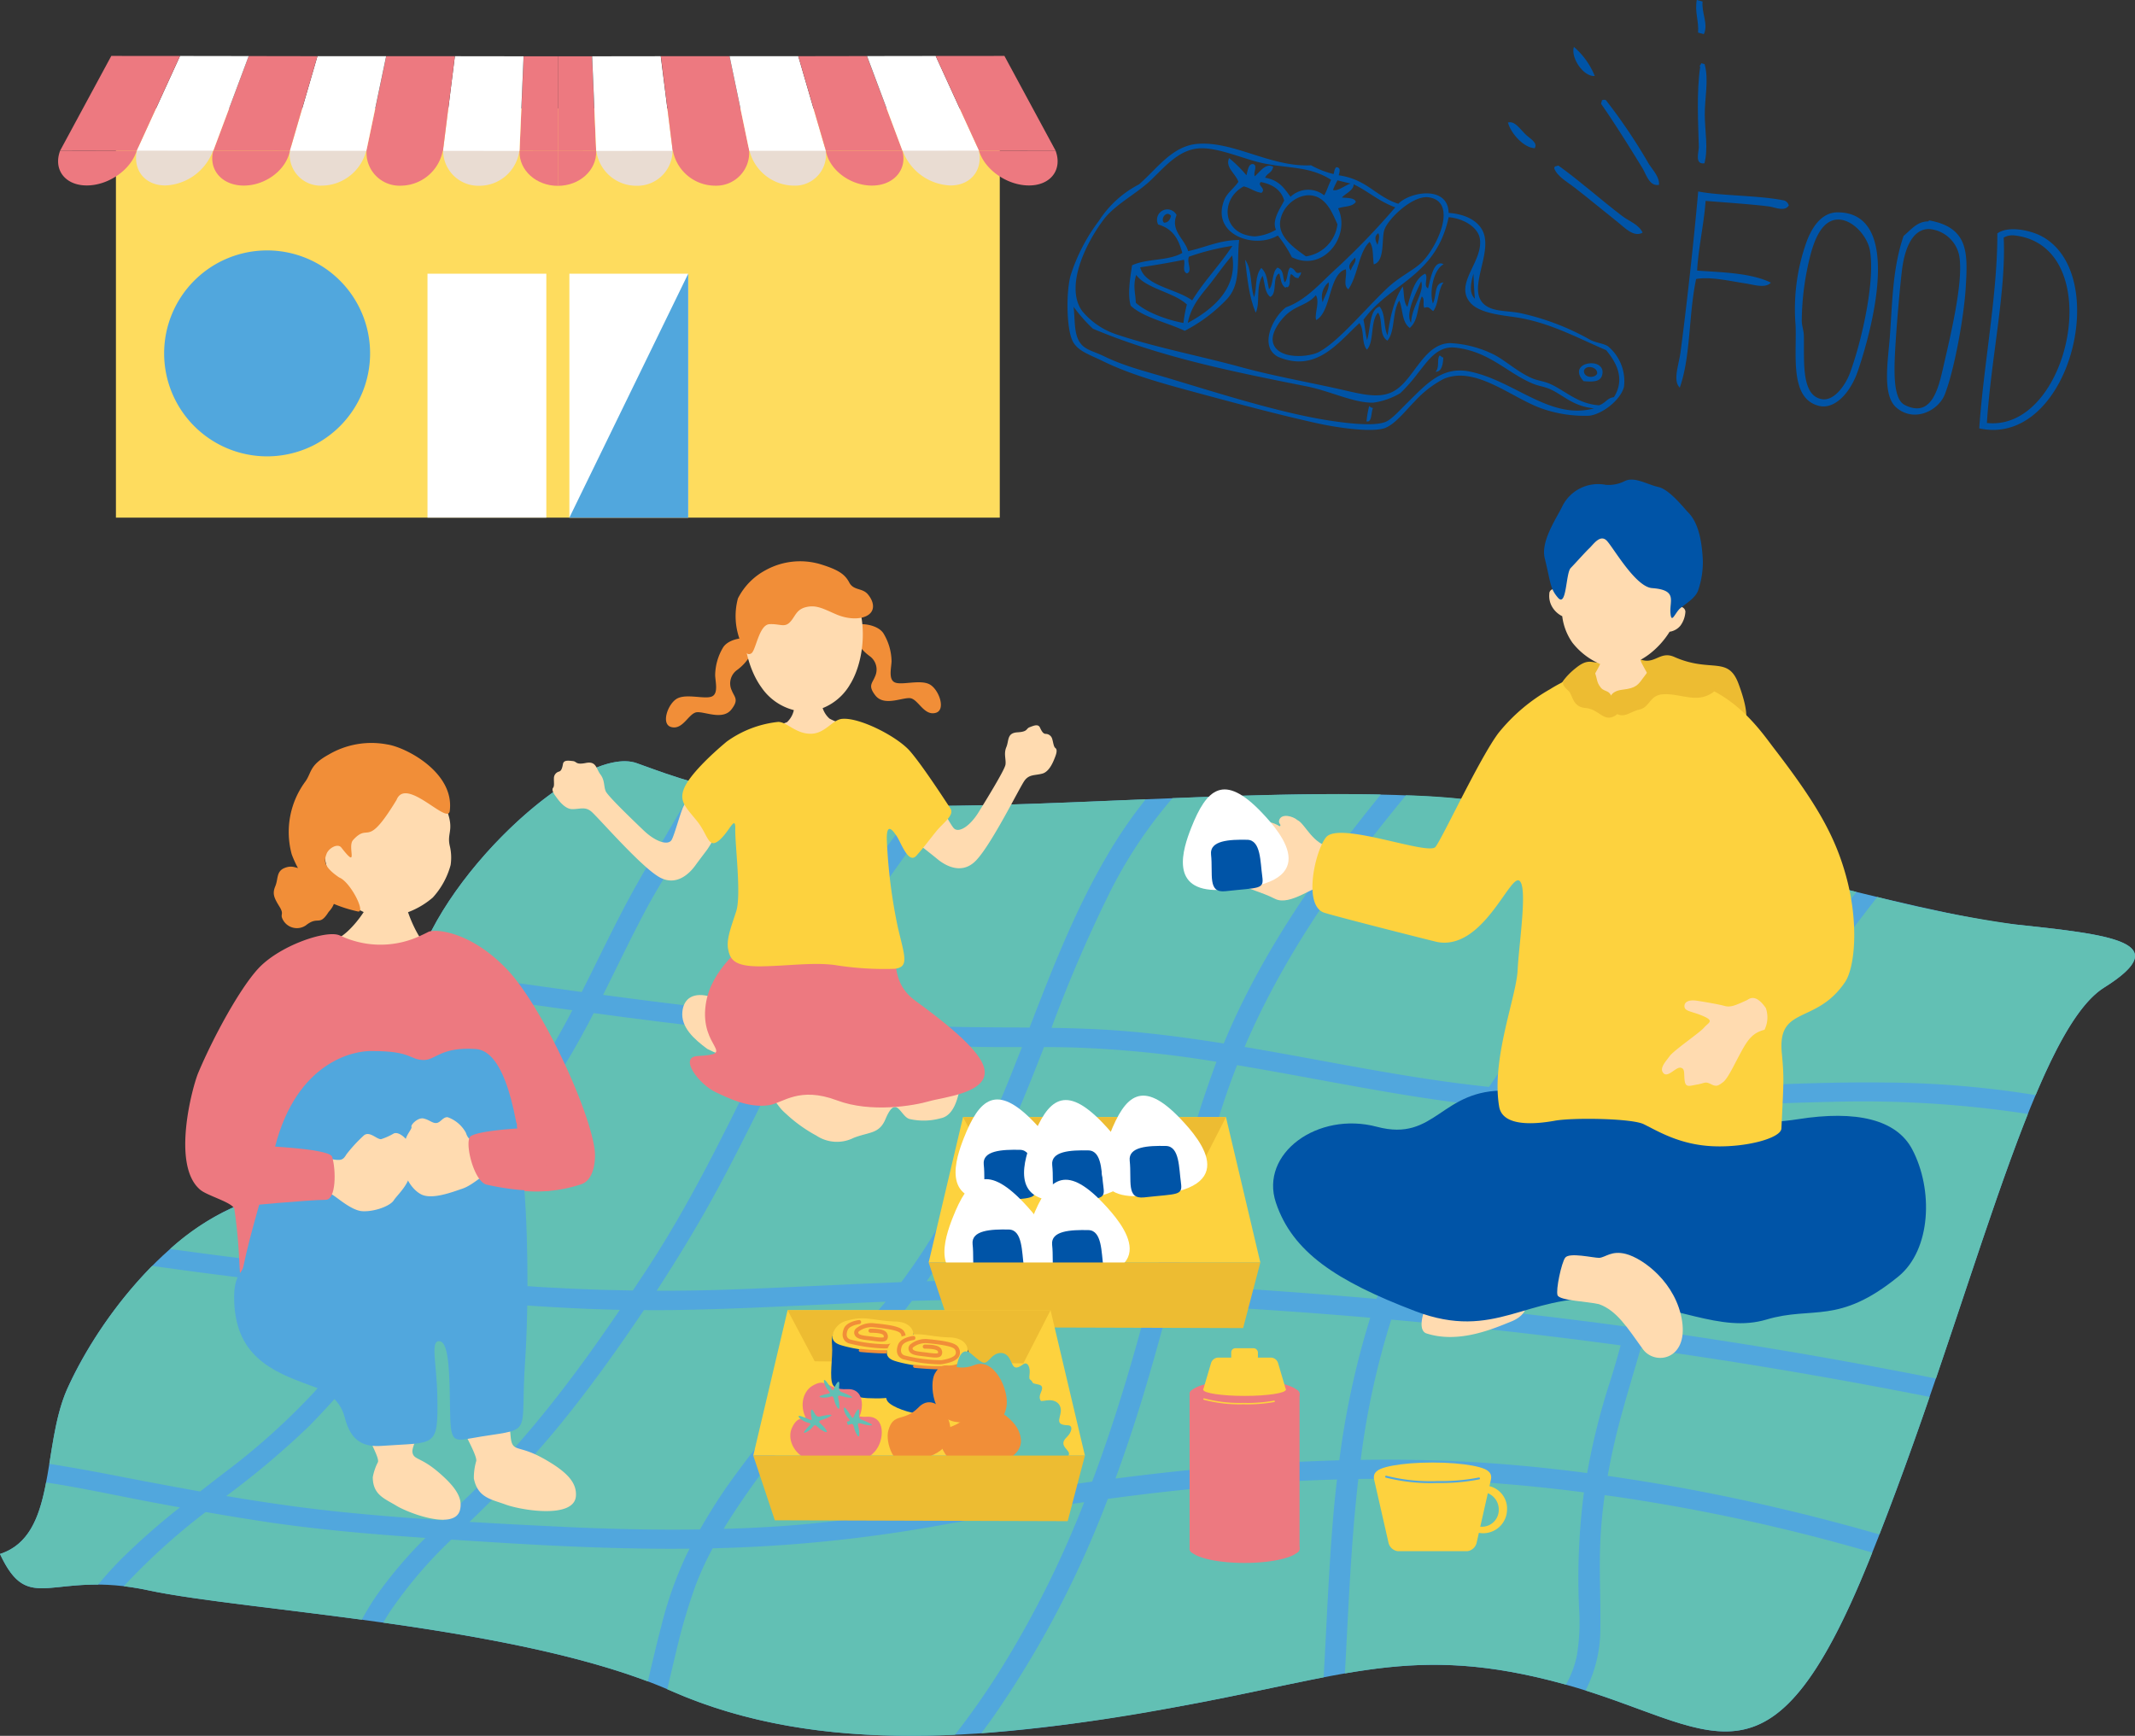 <svg xmlns="http://www.w3.org/2000/svg" xmlns:xlink="http://www.w3.org/1999/xlink" width="330.772" height="268.96" viewBox="0 0 330.772 268.96">
  <rect x="0" y="0" width="330.772" height="268.96" fill="#333333" stroke="none"/>
  <defs>
    <clipPath id="clip-path">
      <rect id="長方形_170" data-name="長方形 170" width="154.854" height="71.54" fill="none"/>
    </clipPath>
    <clipPath id="clip-path-2">
      <rect id="長方形_173" data-name="長方形 173" width="88.178" height="66.614" transform="translate(0 0)" fill="none"/>
    </clipPath>
    <clipPath id="clip-path-3">
      <rect id="長方形_323" data-name="長方形 323" width="86.321" height="44.36" transform="translate(0 -0.001)" fill="#0054a7"/>
    </clipPath>
    <clipPath id="clip-path-4">
      <rect id="長方形_326" data-name="長方形 326" width="330.772" height="194.651" fill="none"/>
    </clipPath>
  </defs>
  <g id="グループ_210" data-name="グループ 210" transform="translate(-1488.948 -2318.335)">
    <g id="グループ_95" data-name="グループ 95" transform="translate(1497.948 2327)">
      <rect id="長方形_167" data-name="長方形 167" width="136.933" height="63.406" transform="translate(8.961 8.134)" fill="#fedc5e"/>
      <g id="グループ_94" data-name="グループ 94" transform="translate(0 0)">
        <g id="グループ_93" data-name="グループ 93" clip-path="url(#clip-path)">
          <path id="パス_253" data-name="パス 253" d="M146.262,24.808v.062a6.25,6.25,0,0,0,6.254,5.917,5.456,5.456,0,0,0,5.582-5.924c0-.014-.009-.042-.009-.066Z" transform="translate(-62.923 -10.668)" fill="#e9dcd2"/>
          <path id="パス_254" data-name="パス 254" d="M167.034,24.794v.066a6.68,6.68,0,0,0,6.59,5.908,5.107,5.107,0,0,0,5.243-5.913.158.158,0,0,0-.014-.066Z" transform="translate(-71.859 -10.664)" fill="#ed7980"/>
          <path id="パス_255" data-name="パス 255" d="M187.8,24.775v.066a7.184,7.184,0,0,0,6.921,5.908,4.807,4.807,0,0,0,4.914-5.917.136.136,0,0,0-.023-.075Z" transform="translate(-80.793 -10.651)" fill="#e9dcd2"/>
          <path id="パス_256" data-name="パス 256" d="M229.312,24.75a.238.238,0,0,1,.019.067,8.251,8.251,0,0,0,7.575,5.9c3.359-.009,5.25-2.695,4.26-5.917-.014-.021-.018-.047-.028-.064Z" transform="translate(-98.651 -10.644)" fill="#e9dcd2"/>
          <path id="パス_257" data-name="パス 257" d="M135.878,25.843v5.4h.006c3.369,0,6.018-2.433,5.934-5.342v-.066Z" transform="translate(-58.455 -11.113)" fill="#ed7980"/>
          <path id="パス_258" data-name="パス 258" d="M141.808,14.763,141.18.1h-5.3V14.774Z" transform="translate(-58.455 -0.044)" fill="#ed7980"/>
          <path id="パス_259" data-name="パス 259" d="M157.687,14.741l-11.849.011L145.207.091l10.63-.014Z" transform="translate(-62.469 -0.033)" fill="#fff"/>
          <path id="パス_260" data-name="パス 260" d="M177.588,14.732l-11.856.006L163.9.074l10.636,0Z" transform="translate(-70.509 -0.031)" fill="#ed7980"/>
          <path id="パス_261" data-name="パス 261" d="M197.483,14.73l-11.855,0L182.575.071h10.64Z" transform="translate(-78.544 -0.031)" fill="#fff"/>
          <path id="パス_262" data-name="パス 262" d="M208.761,25.786a.243.243,0,0,0,.007.059c.567,2.921,3.773,5.33,7.126,5.33s5.477-2.434,4.739-5.34c-.007-.025-.007-.042-.013-.066Z" transform="translate(-89.81 -11.086)" fill="#ed7980"/>
          <path id="パス_263" data-name="パス 263" d="M217.4,14.7l-11.86.016L201.264.058,211.895.04Z" transform="translate(-86.585 -0.017)" fill="#ed7980"/>
          <path id="パス_264" data-name="パス 264" d="M237.3,14.68l-11.855.009L219.956.028,230.589.012Z" transform="translate(-94.626 -0.005)" fill="#fff"/>
          <path id="パス_265" data-name="パス 265" d="M250.39,25.748c.011.025.011.041.019.059.891,2.918,4.366,5.336,7.726,5.336s5.2-2.432,4.139-5.345a.117.117,0,0,1-.021-.058Z" transform="translate(-107.719 -11.073)" fill="#ed7980"/>
          <path id="パス_266" data-name="パス 266" d="M257.193,14.666l-11.856.009L238.627.007,249.271,0Z" transform="translate(-102.658 0)" fill="#ed7980"/>
          <path id="パス_267" data-name="パス 267" d="M116.545,24.808a.205.205,0,0,1,0,.062,6.242,6.242,0,0,1-6.248,5.917,5.462,5.462,0,0,1-5.584-5.924.211.211,0,0,0,.014-.066Z" transform="translate(-45.039 -10.668)" fill="#e9dcd2"/>
          <path id="パス_268" data-name="パス 268" d="M95.759,24.794c-.005.023,0,.051-.005.066a6.671,6.671,0,0,1-6.585,5.908,5.109,5.109,0,0,1-5.244-5.913c0-.022.006-.05.006-.066Z" transform="translate(-36.081 -10.664)" fill="#ed7980"/>
          <path id="パス_269" data-name="パス 269" d="M74.951,24.775v.066a7.177,7.177,0,0,1-6.913,5.908,4.8,4.8,0,0,1-4.92-5.917.253.253,0,0,1,.017-.075Z" transform="translate(-27.105 -10.651)" fill="#e9dcd2"/>
          <path id="パス_270" data-name="パス 270" d="M33.311,24.75c-.006.023-.011.034-.019.067a8.248,8.248,0,0,1-7.565,5.9c-3.366-.009-5.255-2.695-4.267-5.917,0-.021.021-.047.024-.064Z" transform="translate(-9.119 -10.644)" fill="#e9dcd2"/>
          <path id="パス_271" data-name="パス 271" d="M131.4,25.843v5.4c-3.365,0-6.014-2.433-5.928-5.342v-.066Z" transform="translate(-53.978 -11.113)" fill="#ed7980"/>
          <path id="パス_272" data-name="パス 272" d="M125.485,14.763,126.114.1h5.292V14.774Z" transform="translate(-53.984 -0.044)" fill="#ed7980"/>
          <path id="パス_273" data-name="パス 273" d="M104.661,14.741l11.853.011L117.142.091,106.5.077Z" transform="translate(-45.026 -0.033)" fill="#fff"/>
          <path id="パス_274" data-name="パス 274" d="M83.843,14.732l11.856.006L97.538.074l-10.63,0Z" transform="translate(-36.07 -0.031)" fill="#ed7980"/>
          <path id="パス_275" data-name="パス 275" d="M63.032,14.73l11.845,0L77.942.071H67.3Z" transform="translate(-27.117 -0.031)" fill="#fff"/>
          <path id="パス_276" data-name="パス 276" d="M53.942,25.786c-.013.008-.013.031-.013.059-.576,2.921-3.774,5.33-7.129,5.33s-5.474-2.434-4.737-5.34a.241.241,0,0,0,.017-.066Z" transform="translate(-18.033 -11.086)" fill="#ed7980"/>
          <path id="パス_277" data-name="パス 277" d="M42.21,14.7l11.846.016L58.334.058,47.689.04Z" transform="translate(-18.159 -0.017)" fill="#ed7980"/>
          <path id="パス_278" data-name="パス 278" d="M21.383,14.68l11.864.009L38.726.028,28.091.012Z" transform="translate(-9.199 -0.005)" fill="#fff"/>
          <path id="パス_279" data-name="パス 279" d="M12.184,25.748c-.013.025-.013.041-.024.059-.9,2.918-4.365,5.336-7.716,5.336S-.761,28.709.3,25.8a.093.093,0,0,0,.02-.058Z" transform="translate(0 -11.073)" fill="#ed7980"/>
          <path id="パス_280" data-name="パス 280" d="M.562,14.666l11.859.009L19.126.007,8.486,0Z" transform="translate(-0.242 0)" fill="#ed7980"/>
          <rect id="長方形_168" data-name="長方形 168" width="18.411" height="37.792" transform="translate(57.23 33.747)" fill="#fff"/>
          <rect id="長方形_169" data-name="長方形 169" width="18.41" height="37.792" transform="translate(79.214 33.747)" fill="#fff"/>
          <path id="パス_281" data-name="パス 281" d="M157.431,97.019h-18.41l18.41-37.792Z" transform="translate(-59.808 -25.48)" fill="#51a7dd"/>
          <path id="パス_282" data-name="パス 282" d="M60.743,68.843A15.954,15.954,0,1,1,44.788,52.889,15.954,15.954,0,0,1,60.743,68.843" transform="translate(-12.405 -22.753)" fill="#51a7dd"/>
        </g>
      </g>
    </g>
    <g id="グループ_101" data-name="グループ 101" transform="translate(1722.576 2318.335)">
      <g id="グループ_100" data-name="グループ 100" clip-path="url(#clip-path-2)">
        <path id="パス_404" data-name="パス 404" d="M29.25,0l.9.238c-.186,1.743.926,3.5.2,5.052l-.9-.238c.147-1.809-.54-3.132-.2-5.052" fill="#0054a7" fill-rule="evenodd"/>
        <path id="パス_405" data-name="パス 405" d="M29.926,9.792l.539.143c.686,2.434,0,5.243.026,7.89.027,2.622.555,5.213-.057,7.482-1.576.215-.85-1.817-.867-2.536-.085-3.507-.381-8.462.216-12.44-.245-.149.132-.211.143-.539" fill="#0054a7" fill-rule="evenodd"/>
        <path id="パス_406" data-name="パス 406" d="M10.214,7.267a11.6,11.6,0,0,1,3.229,4.508c-1.758.136-3.748-2.829-3.229-4.508" fill="#0054a7" fill-rule="evenodd"/>
        <path id="パス_407" data-name="パス 407" d="M23.4,28.637c-1.488.3-1.994-1.651-2.579-2.606-1.956-3.195-4.248-6.865-6.4-9.96q.072-.27.143-.54a.877.877,0,0,1,.587-.037,85.371,85.371,0,0,1,6.627,9.829c.65,1.032,1.713,2.09,1.622,3.314" fill="#0054a7" fill-rule="evenodd"/>
        <path id="パス_408" data-name="パス 408" d="M73.012,66.379c.676-9.921,2.831-20.7,2.805-30.212,1.633-1.211,5.1-.543,6.981.5,10.86,6.025,4.1,32.718-9.786,29.709m5.416-29.9a2.737,2.737,0,0,0-1.628.338c.409,8.2-1.994,18.983-2.6,28.726,12.967,1.39,18.832-27.476,4.232-29.064" fill="#0054a7" fill-rule="evenodd"/>
        <path id="パス_409" data-name="パス 409" d="M65.159,34.307c.007-.162.114-.151.227-.133,6.006,1.154,5.844,5.067,5.538,10.311-.267,4.563-1.766,12.874-3.25,16.635-.986,2.5-4.691,4.4-7.467,2.061-2.329-1.957-1.29-7.41-1.014-11.419.383-5.588.458-10.4,2.1-15.209,1.163-.963,2.12-2.279,3.863-2.246m-4.117,7.562c-.27,2.267-.7,6.92-.962,10.9-.279,4.329-.519,9.022,1.4,9.982,3.949,1.979,5.1-2.082,5.892-5.553,1.1-4.849,3.268-13.594,2.542-17.593a5.176,5.176,0,0,0-4.678-4.122c-2.7-.006-3.827,3.331-4.19,6.389" fill="#0054a7" fill-rule="evenodd"/>
        <path id="パス_410" data-name="パス 410" d="M4.138,22.962C2.506,22.926.439,20.706,0,18.983c1.061-.3,1.852,1.008,2.77,1.886.629.6,1.91,1.259,1.368,2.093" fill="#0054a7" fill-rule="evenodd"/>
        <path id="パス_411" data-name="パス 411" d="M51.112,32.9c9.737.081,5.763,16.693,3.134,24.478-1.218,3.606-3.683,6.1-6.072,5.507-4.553-1.139-3.425-7.8-3.615-12.493a30.865,30.865,0,0,1,1.665-12.825c.886-2.46,2.436-4.687,4.888-4.667m-4.143,6.21A42.131,42.131,0,0,0,45.516,49.68c0,.825.314,1.511.327,2.393.065,4.032-.421,9.24,2.8,9.777,1.974.33,3.725-2.37,4.338-4.043,1.909-5.2,3.9-14.347,3.1-18.982-.388-2.255-2.757-4.928-5.073-4.8-2.136.115-3.33,2.555-4.037,5.084" fill="#0054a7" fill-rule="evenodd"/>
        <path id="パス_412" data-name="パス 412" d="M43.508,31.844c-.678,1.015-2.134.258-3.113.138-3-.369-6.715-.6-9.771-.856-.3,3.854-1.1,7.113-1.321,10.8,3.408.265,8.268.3,11.425,1.87-.845.924-2.612.322-3.878.127-2.706-.417-5.491-1.082-7.7-.693-1.184,5.611-.81,11.915-2.531,16.827-1.123-1.082-.152-3.476.121-5.544.96-7.244,2.052-17.191,2.732-24.847,3.328.671,9.167.593,13.1,1.352a1.081,1.081,0,0,1,.935.824" fill="#0054a7" fill-rule="evenodd"/>
        <path id="パス_413" data-name="パス 413" d="M20.864,36.041c-1.373.8-2.819-.8-3.811-1.585-2.246-1.775-4.409-3.59-6.821-5.459-1.112-.861-2.592-1.644-3.071-2.928.027-.217.125-.309.275-.311s.227-.134.407-.085c3.385,2.431,6.443,5.2,9.855,7.8,1.073.816,2.548,1.276,3.166,2.569" fill="#0054a7" fill-rule="evenodd"/>
      </g>
    </g>
    <g id="グループ_116" data-name="グループ 116" transform="translate(1654.334 2340.59)">
      <g id="グループ_115" data-name="グループ 115" clip-path="url(#clip-path-3)">
        <path id="パス_678" data-name="パス 678" d="M41.66,3.652c.717.055.5.677.359,1.252,4.436.649,5.654,3.249,9.229,4.419,1.864-1.912,7.713-2.861,7.8,1.41,2.912.2,5.136,1.5,5.582,3.693.722,3.559-2.811,8.631.209,10.7,1.383.943,3.4.743,5.374,1.148a38.616,38.616,0,0,1,10.794,4.137c.957.481,2.065.541,2.748,1a7.027,7.027,0,0,1,2.461,6.255c-.516,2.1-3.445,4.3-5.423,4.495a19.945,19.945,0,0,1-7.371-1.139c-4.656-1.658-10.269-6.7-15.184-4.546a16.457,16.457,0,0,0-4.527,3.549c-1.33,1.318-3.133,3.721-4.837,4.138-2.38.582-7.6-.257-10.268-.85-5.783-1.284-12-2.944-18.162-4.609-5.437-1.468-10.533-2.835-14.912-4.977C3.244,32.606,1.424,32.1.7,30.381c-.828-1.967-.935-7.165-.246-9.87a28.157,28.157,0,0,1,4.423-8.564,16.251,16.251,0,0,1,6.2-5.633c2.8-2.432,5.13-5.939,9.018-6.274,5.6-.485,11.377,3.631,17.646,3.318a13.544,13.544,0,0,0,3.493,1.354c.1-.417.161-.911.426-1.06M34.331,26.137c-1.125.86-2.913,3.084-2.484,4.714.7,2.654,5.553,2.277,7.138,1.413,3.111-1.7,6.943-6.455,10.566-9.887,1.723-1.631,3.855-2.677,5.074-3.747,2.484-2.18,6.043-9.591,1.359-10.31-2.442-.375-6.217,3.226-6.87,4.97-.507,1.356.124,4.929-1.658,5.416-.205-1.167,0-2.583-.643-3.483-1.7,1.547-1.786,5.136-3.294,7.342-.9-.566-.157-2.132-.407-3.093-2.674.73-2.223,6.61-4.583,7.859-.33-.794.614-2.884-.059-3.839-1.2,1.412-2.642,1.5-4.139,2.645m-5.25-23.4C26.173,1.918,22.8.518,20.256.743c-3.249.29-5.439,3.169-7.574,5.132-2.106,1.936-5.409,3.651-7.1,5.913-3,4.008-5.946,10.532-3.3,14.159A11.643,11.643,0,0,0,7.709,29.6c5.92,1.971,13.059,3.354,19.065,5,5.551,1.518,11.126,2.451,16.394,3.677,3.325.774,5.825,1.239,7.873-.236C53.872,36,55.349,31,59.271,30.908a16.971,16.971,0,0,1,6.276,1.535c2.009.855,3.9,2.791,6.367,3.886.846.375,1.758.458,2.628.809,2.408.971,4.376,3.172,7.814,3.408,1.087-.385,1.185-1.108,2.305-1.266,1.833-2.938.249-5.516-1.213-7.28-4.591-1.959-8.776-4.309-14.051-5.1-1.963-.3-5.5-.587-6.944-2.2-2.656-2.967,1.989-6.4,1.436-9.958-.264-1.716-2.391-3.117-4.834-3.344-1.989,9.271-9.057,10.174-13.2,15.9.239,1.012.287,2.14.564,3.13.583-2.011.349-4.689,1.932-5.18.959,1.155.572,3.127,1.237,4.46.391-2.754.977-5.547,2.352-7.574.268,1.04.055,2.371.722,3.171.585-2.264,1.208-4.466,2.755-5.148.525.529-.322,1.889.442,2.271.352-1.244.834-4.579,2.41-3.733-1.591.82-2.237,4.38-1.654,6.079.6-1.249.177-3.189,1.629-3.259-.923,1.314-.688,3.234-1.583,4.435-.614-.4-.624-.789-1.375-.5-.291-.489.129-1.413-.4-1.761-.769,1.857-.5,3.664-1.856,4.868C51.742,27.595,52,25.7,51.4,24.327c-1.125,1.717-.61,4.845-1.849,6.2-1.367-.907-.611-3.1-1.433-4.34-1.229,1.26-.575,4.566-1.734,5.729-.891-1.062-.339-3-1.157-4.109-3.357,3.08-6.686,7.713-12.588,5.236-3.062-1.615-.8-6.181,1.214-7.685,3.217-1.146,5.444-3.909,8-6.191A115.126,115.126,0,0,0,50.78,9.874c-2.564-.937-4.151-2.469-6.442-3.571-.014.928-1.226,1.4-1.831,2.046.577.083,2.04-.015,2.158.694-.614.823-1.854.614-2.738.993,2.023,4.286-2.3,9.979-7.169,7.559a19.8,19.8,0,0,0-2.172-3.359c-3.754,2.2-10.418-.233-8.293-5.521.43-1.073,1.449-1.743,2.179-2.792-.37-1.213-2.1-2.27-1.429-3.675A19.519,19.519,0,0,1,27.721,4.9c.227-.8.306-1.842,1.087-1.729.672.261-.061,1.373.206,1.879.787-.64,1.707-2.137,2.852-1.465-.172.966-.932.959-1.246,1.692,2.258.411,3.006,1.739,3.934,2.958a3.974,3.974,0,0,1,5.209-.223c.43-.686.686-1.659,1.086-2.4-3.7-2.368-7.3-1.622-11.768-2.879M41.13,7.18c.761.254,1.853-.727,2.737-.992l-2.04-.5a15.456,15.456,0,0,0-.7,1.491m-11.085.448c-1.151-.191-1.682-.76-2.747-1-3.692,1.96-3.411,7.519,1.763,7.748a7.663,7.663,0,0,0,3.247-1.035c-.7-1.436.644-3.289,1.269-4.512-.4-1.453-1.524-2.46-3.618-2.881-.649.539.923,1,.086,1.684m8.5.584c-2.24-.885-5.2,1.09-5.583,3.789-.337,2.392,2.059,4.1,3.983,5.465A5.718,5.718,0,0,0,41.822,12.5c-.75-1.668-1.509-3.594-3.272-4.292m9.479,7.474c.173-.684.4-1.4.108-1.8-.7.54-.413,1.189-.108,1.8m15.086,8.347c-.108-1.183-.2-3.087-.215-3.878-.491,1.633-.646,3.064.215,3.878M43.9,19.664c.118-.695.957-1.348.657-2-.509.576-1.306,1.237-.657,2m9.326,8.1c.149-2.694,2.1-4.665,1.573-6.432-.691,1.563-2.545,4.946-1.573,6.432M39.533,24.582c.27-.954,1.1-2.141.925-3.1a2.947,2.947,0,0,0-.925,3.1M74.665,38c-.8-.342-1.679-.45-2.473-.772C68.169,35.6,65.419,32.2,60.1,31.609c-2.805-.311-4.245,2.015-5.778,3.907a24.974,24.974,0,0,1-2.766,3.149,11.183,11.183,0,0,1-4.184,1.47c-2.969.079-6.637-1.795-10.357-2.533C25.1,35.238,14.274,33.02,3.943,28.681A24.344,24.344,0,0,1,.949,25.288c.266,2.307-.036,4.61,1.361,5.987.743.731,2.036,1.034,3.261,1.629,3.371,1.636,6.216,2.277,10.439,3.551,7.623,2.3,16.644,5.151,23.89,6.343,3.188.524,7.607,1.061,9.4.305.961-.4,2.278-1.9,3.393-2.994,2.9-2.846,5.344-5.678,9.652-4.79,6.916,1.426,12.433,7.561,19.225,5.7-3.336-.326-4.815-2.13-6.909-3.02" fill="#0054a7" fill-rule="evenodd"/>
        <path id="パス_679" data-name="パス 679" d="M16.9,11.065c-.995,2.426,1.257,3.686,1.791,5.593,2.639-.569,4.917-1.732,7.905-1.725-.4,3.409.346,6.781-1.913,9.178A24.518,24.518,0,0,1,18.165,29c-2.771-1.3-6.417-2.072-8.363-3.876-.547-1.708-.07-4.476.2-6.269,2.323-1.088,5.577-.644,7.786-1.92-.541-1.9-1.264-3.686-3.744-4.407A1.6,1.6,0,1,1,16.9,11.065M14.946,12.25c.584.007.927-.381,1.092-1.063-.681-.9-1.7.448-1.092,1.063m3.867,5.269c-.379.935.6,2.2-.3,2.587-.826-.3-.213-1.474-.48-2.114-2.216.46-4.48.839-6.772,1.171.725,2.9,5.563,3.3,8.057,5.131,1.9-3.11,4.268-5.441,6.224-8.455a37.165,37.165,0,0,0-6.728,1.68m3.545,3.861c-1.474,1.921-3.128,3.486-3.728,6.4,3.292-1.783,7.846-5.011,6.881-10.455-1.123,1.3-2.081,2.653-3.153,4.051M10.583,24.651c1.6,1.489,4.829,2.664,7.381,3.137a20.843,20.843,0,0,1,.533-2.863c-2.009-1.9-6.275-2.427-7.858-4.583-.539,1.752-.093,2.907-.056,4.309" fill="#0054a7" fill-rule="evenodd"/>
        <path id="パス_680" data-name="パス 680" d="M34.53,19.2c.986.282.58,1.145,1.649.736,0,.507-.3.533-.387.9-.737,0-.715-.457-1.178-.621-.38.783.066,1.566-.5,2.04-.176-.07-.288-.033-.353.08-.739-.487-.7-1.448-.952-2.228-1.146.541-.252,3.1-1.39,3.651-.947-.763-.809-2.182-1.193-3.286C29.115,22.231,29.9,24.67,29.16,26.2c-1.038-2.442-1.31-5.35-1.65-8.218,1.136,1.538.752,4,1.4,5.83.461-1.383.073-3.314,1.113-4.55.9.788.921,2.113,1.191,3.284.709-.543.407-2.662,1.316-3.336,1.036.351.781,1.485,1.107,2.267.55-.345.35-1.92.89-2.277" fill="#0054a7" fill-rule="evenodd"/>
        <path id="パス_681" data-name="パス 681" d="M79.946,36.8c-2.786-3.062,3.626-3.89,2.894-.954-.281,1.129-1.573,1.072-2.894.954m.071-1.645c-.124,1.091,1.58,1.311,2.039.5.159-1.021-1.71-1.478-2.039-.5" fill="#0054a7" fill-rule="evenodd"/>
        <path id="パス_682" data-name="パス 682" d="M57.635,32.836c.286.048.284.273.589.311-.044.964-.217,2.225-1.2,2.2.669-.718.162-1.926.614-2.511" fill="#0054a7" fill-rule="evenodd"/>
        <path id="パス_683" data-name="パス 683" d="M46.744,40.647a.907.907,0,0,0,.589.311c-.34.686-.126,2.287-1.008,2.081a15.212,15.212,0,0,1,.419-2.392" fill="#0054a7" fill-rule="evenodd"/>
      </g>
    </g>
    <g id="グループ_118" data-name="グループ 118" transform="translate(1488.948 2392.645)">
      <g id="グループ_117" data-name="グループ 117" clip-path="url(#clip-path-4)">
        <path id="パス_685" data-name="パス 685" d="M63.987,67.354C55.16,78.078,53.874,96.97,39.677,101.214s-25.313,20.453-29.293,29.54S8.838,153.4,0,156.259c4.561,9.784,7.911,2.4,22.983,5.63s57.759,5.329,80.984,15.581,50.581,7.464,77.621,2.613S218.879,170,242.25,176.409s31.763,19.323,47.309-19.092,25.078-81.69,36.422-88.815.864-8.212-13.913-9.8-54.732-13.226-76.158-18-65.359-.184-93.033-.36S107.165,36.8,98.646,33.73,67.253,51.69,63.987,67.354" transform="translate(0 10.21)" fill="#51a7dd"/>
        <path id="パス_686" data-name="パス 686" d="M75.046,69.189c3.551-7.006,6.8-14.151,11-20.87,2.371-3.792,4.454-7.729,6.928-11.471-3.621-.979-6.487-2.068-9.409-3.119-8.2-2.95-29.675,16.4-34.2,31.822,8.557,1.222,17.109,2.467,25.676,3.637" transform="translate(15.078 10.21)" fill="#62c0b4"/>
        <path id="パス_687" data-name="パス 687" d="M56.171,104.994c6.45-9.663,12.285-19.652,19.075-29.131A101.519,101.519,0,0,0,82.5,63.828c-8.506-1.167-17-2.4-25.5-3.613C48.9,71.079,47.259,88.924,33.511,93.033a36.452,36.452,0,0,0-13.322,7.789q17.915,2.491,35.982,4.172" transform="translate(6.166 18.39)" fill="#62c0b4"/>
        <path id="パス_688" data-name="パス 688" d="M14.979,125.612c4.737.916,9.481,1.826,14.241,2.672q1.811-1.41,3.626-2.811a106.076,106.076,0,0,0,14.019-12.561,144.979,144.979,0,0,0,11.79-15.22q-18.5-1.77-36.866-4.361A67.914,67.914,0,0,0,8.6,112.459C7.073,115.935,6.49,120.065,5.854,124c3.048.486,6.083,1.022,9.125,1.611" transform="translate(1.788 28.504)" fill="#62c0b4"/>
        <path id="パス_689" data-name="パス 689" d="M23.21,122.035c-5.346-1.01-10.672-2.189-16.068-3C6.155,124.205,4.616,128.62,0,130.114c3.642,7.813,6.518,4.68,15.2,4.746q1.7-2.052,3.6-3.971a106.416,106.416,0,0,1,9.073-7.988q-2.334-.425-4.666-.867" transform="translate(0 36.355)" fill="#62c0b4"/>
        <path id="パス_690" data-name="パス 690" d="M151.48,75.972c.436-1.055.888-2.107,1.363-3.153,5.783-12.726,13.969-24.348,22.969-35.42-9.962-.223-21.146.117-32.274.561a71.165,71.165,0,0,0-10.1,15.387,215.419,215.419,0,0,0-8.644,20.2c4,.067,7.985.206,11.954.551,4.951.429,9.855,1.1,14.734,1.873" transform="translate(38.113 11.401)" fill="#62c0b4"/>
        <path id="パス_691" data-name="パス 691" d="M95.108,132.405c11.719-.825,23.172-3.014,34.758-4.9q6.544-1.063,13.11-1.974c2.573-6.843,4.782-13.8,6.761-20.81q.965-3.419,1.877-6.849c-12.166-.533-24.36-.706-36.561-.345-.576.74-1.132,1.489-1.734,2.214-4.45,5.347-9.562,10.245-14.177,15.48A122.383,122.383,0,0,0,86.2,132.315c-.108.179-.209.36-.316.539,3.076-.09,6.151-.232,9.225-.449" transform="translate(26.229 29.729)" fill="#62c0b4"/>
        <path id="パス_692" data-name="パス 692" d="M120.64,125.105a226.81,226.81,0,0,1-34.414,3.415,46.726,46.726,0,0,0-2.653,5.775,89.67,89.67,0,0,0-2.966,10.08c-.484,1.992-.944,3.992-1.415,5.988.193.084.4.162.587.247,13.549,5.981,28.506,7.52,43.986,6.8a121.363,121.363,0,0,0,6.981-9.972,156.709,156.709,0,0,0,13.044-26.065c-7.738,1.094-15.455,2.355-23.15,3.728" transform="translate(24.186 37.07)" fill="#62c0b4"/>
        <path id="パス_693" data-name="パス 693" d="M145.053,104c1.463-5.572,2.878-11.153,4.337-16.726a169.561,169.561,0,0,1,5.487-17.639,172.248,172.248,0,0,0-22.38-2.223c-1.445-.035-2.89-.05-4.337-.055-.864,2.223-1.734,4.444-2.638,6.654-4.176,10.208-8.981,20.419-15.546,29.629.727-.021,1.454-.055,2.183-.073,10.954-.272,21.936-.067,32.895.433" transform="translate(33.587 20.572)" fill="#62c0b4"/>
        <path id="パス_694" data-name="パス 694" d="M192.089,73.335c4.138-5.766,8.267-11.552,12.514-17.252,2.827-3.8,5.992-7.383,9.142-10.967-8.522-2.2-16.559-4.231-22.945-5.655a105.727,105.727,0,0,0-18.085-1.986c-.471.573-.944,1.144-1.412,1.719-9.446,11.608-17.855,23.85-23.594,37.266,12.612,2.134,25.1,4.865,37.878,6.193,2.117-3.137,4.295-6.241,6.5-9.318" transform="translate(45.111 11.445)" fill="#62c0b4"/>
        <path id="パス_695" data-name="パス 695" d="M170.708,105.726c.722-2.06,1.5-4.106,2.368-6.132a154.03,154.03,0,0,1,13.2-23.922c-.778-.089-1.556-.172-2.331-.27-11.707-1.47-23.226-3.962-34.845-5.9-.034.085-.07.168-.1.253-3.193,8.159-5.218,16.585-7.376,24.976q-1.13,4.394-2.279,8.784c10,.509,19.97,1.239,29.88,2.077.5.042.991.09,1.487.133" transform="translate(42.556 21.227)" fill="#62c0b4"/>
        <path id="パス_696" data-name="パス 696" d="M150.256,122.985q8.4-.685,16.812-.92a128.881,128.881,0,0,1,4.79-22.09q-4.842-.415-9.691-.778-10.727-.787-21.5-1.322c-1.3,4.9-2.655,9.781-4.136,14.641q-1.9,6.225-4.147,12.377c5.942-.769,11.9-1.42,17.87-1.907" transform="translate(40.432 29.892)" fill="#62c0b4"/>
        <path id="パス_697" data-name="パス 697" d="M144.229,120.669c-2.726.309-5.447.654-8.167,1.017a155.173,155.173,0,0,1-17.677,33.677q-.942,1.337-1.927,2.637a279.466,279.466,0,0,0,29.561-3.954c9.456-1.7,16.857-3.437,23.486-4.714.477-8.52.794-17.046,1.54-25.561.149-1.7.329-3.394.525-5.09-9.127.249-18.251.956-27.342,1.988" transform="translate(35.568 36.246)" fill="#62c0b4"/>
        <path id="パス_698" data-name="パス 698" d="M203.233,100.918a133.426,133.426,0,0,1,5.119-15.512,80.27,80.27,0,0,1,5.7-11c-2.83.133-5.66.265-8.49.38-4.915.2-9.845.426-14.754.3-3.056-.077-6.1-.281-9.135-.56-6.105,9.185-11.6,18.7-15.387,28.847-.142.381-.265.762-.4,1.144q17.727,1.608,35.326,3.993c.671-2.534,1.322-5.072,2.019-7.6" transform="translate(50.664 22.725)" fill="#62c0b4"/>
        <path id="パス_699" data-name="パス 699" d="M176.155,121.643c6.844.305,13.655.949,20.419,1.838a105.111,105.111,0,0,1,3.484-13.989c.619-1.92,1.171-3.855,1.7-5.795q-17.7-2.4-35.537-3.992a122.5,122.5,0,0,0-4.732,21.735c4.893-.07,9.783-.016,14.661.2" transform="translate(49.322 30.451)" fill="#62c0b4"/>
        <path id="パス_700" data-name="パス 700" d="M166.135,118.6q-2.219-.006-4.437.027c-1.158,9.989-1.527,20.068-2.081,30.125,10.83-1.867,20.063-2.149,33.883,1.642l.352.1a15.13,15.13,0,0,0,1.713-4.575,31.523,31.523,0,0,0,.338-7.1,102.065,102.065,0,0,1,.706-17.812c.014-.1.034-.2.048-.3a246.658,246.658,0,0,0-30.523-2.107" transform="translate(48.748 36.222)" fill="#62c0b4"/>
        <path id="パス_701" data-name="パス 701" d="M210.066,80.743l1.745-.081c.189-.3.369-.6.561-.893C218.8,69.776,225.487,59.91,232.8,50.455c-8.058-1.971-16.893-4.269-25.4-6.467l-1.14,1.3c-3.77,4.313-7.4,8.657-10.727,13.263-4.209,5.833-8.5,11.614-12.652,17.481q-1.741,2.463-3.44,4.955c.409.034.813.076,1.222.106,9.758.718,19.6.1,29.4-.352" transform="translate(54.803 13.434)" fill="#62c0b4"/>
        <path id="パス_702" data-name="パス 702" d="M248.83,53.779a195.851,195.851,0,0,1-21.223-4.235q-1.809,2.313-3.573,4.655c-5.981,7.976-11.669,16.217-16.976,24.6,7.348-.332,14.7-.606,22.041-.507a151.051,151.051,0,0,1,23.038,1.946c3.521-8.361,6.971-14.371,10.606-16.654,11.344-7.125.864-8.214-13.913-9.8" transform="translate(63.237 15.131)" fill="#62c0b4"/>
        <path id="パス_703" data-name="パス 703" d="M240.265,116.737c5.241-15.358,9.823-29.9,14.249-40.991a168.542,168.542,0,0,0-30.3-1.877c-5.16.094-10.321.311-15.481.548-.428.692-.876,1.377-1.3,2.072-5.861,9.631-8.779,20.334-11.584,30.883-.157.59-.328,1.176-.491,1.764q10.417,1.461,20.777,3.184,12.111,2.027,24.132,4.418" transform="translate(59.663 22.548)" fill="#62c0b4"/>
        <path id="パス_704" data-name="パス 704" d="M201.763,124.647a316.8,316.8,0,0,1,31.13,7.312c2.765-7.077,5.351-14.256,7.782-21.31q-16-3.176-32.172-5.7-6.274-.979-12.574-1.847c-1.133,3.906-2.33,7.8-3.361,11.721q-1.05,4-1.764,8.061,5.5.787,10.959,1.766" transform="translate(58.273 31.487)" fill="#62c0b4"/>
        <path id="パス_705" data-name="パス 705" d="M192.313,120.7c-.392-.055-.785-.1-1.176-.158-.292,2.108-.508,4.222-.629,6.335-.281,4.874.04,9.687-.039,14.55a20.87,20.87,0,0,1-2.294,9.378c20.83,6.57,29.146,16.4,43.914-20.1.171-.42.332-.847.5-1.269a294.587,294.587,0,0,0-40.276-8.741" transform="translate(57.47 36.815)" fill="#62c0b4"/>
        <path id="パス_706" data-name="パス 706" d="M115.822,104.166c.14-.187.287-.368.426-.556,8.1-11.029,13.444-23.471,18.278-35.853l0-.009c-2.775,0-5.551.01-8.322-.06q-8.1-.208-16.178-.756c-3.562-.238-7.116-.534-10.667-.854q-.82,1.619-1.634,3.245c-3.291,6.6-6.5,13.239-10,19.764-3,5.608-6.3,11.052-9.794,16.414q5.16.012,10.347-.15c9.18-.3,18.357-.841,27.536-1.185" transform="translate(23.803 20.181)" fill="#62c0b4"/>
        <path id="パス_707" data-name="パス 707" d="M70.33,132.47c7.019.325,14.061.5,21.1.394q1.847-3.25,3.975-6.364a154.967,154.967,0,0,1,13.644-16.722c3.719-4.068,7.631-7.986,11.143-12.2-.131.005-.262.007-.393.013-11.2.46-22.4,1.172-33.608,1.294-1.154.013-2.305.009-3.457,0-4.066,6.064-8.335,12.024-12.985,17.741a168.162,168.162,0,0,1-14.032,15.071q7.308.433,14.608.765" transform="translate(17.018 29.803)" fill="#62c0b4"/>
        <path id="パス_708" data-name="パス 708" d="M62.513,126.228q-3.239-.2-6.479-.411a68.927,68.927,0,0,0-9.579,11.263c-.343.529-.662,1.065-.974,1.6,14.237,2.005,29.44,4.741,41,9.114.659-2.8,1.3-5.608,2.038-8.394A60.04,60.04,0,0,1,92.5,128.094c.145-.294.3-.581.453-.873-10.173.1-20.324-.355-30.443-.992" transform="translate(13.89 38.426)" fill="#62c0b4"/>
        <path id="パス_709" data-name="パス 709" d="M113.609,73.042c5.562.255,11.153.231,16.735.279,3.484-8.986,6.958-17.99,11.907-26.454a71.984,71.984,0,0,1,6.095-8.925c-11,.456-21.77.948-31.044,1.012a112.55,112.55,0,0,0-7.073,8.881c-3.284,4.528-6.289,9.216-9.167,13.96-1.993,3.287-3.818,6.633-5.578,10.011,6.027.529,12.067.959,18.124,1.236" transform="translate(29.162 11.588)" fill="#62c0b4"/>
        <path id="パス_710" data-name="パス 710" d="M82.632,106.311c.788-1.185,1.578-2.372,2.355-3.561,7.558-11.557,13.271-23.95,19.391-36.142q-8.688-.84-17.335-1.918-5.246-.65-10.477-1.364c-.26.5-.509,1.005-.773,1.5-1.581,2.98-3.258,5.924-5.117,8.775-1.672,2.564-3.526,5.03-5.245,7.569-5.169,7.633-9.9,15.5-14.967,23.187q6.474.58,12.957,1.081c6.41.484,12.8.775,19.21.869" transform="translate(15.412 19.34)" fill="#62c0b4"/>
        <path id="パス_711" data-name="パス 711" d="M44.441,130.334c5.308.547,10.655.965,16.011,1.317,1.207-1.171,2.427-2.331,3.642-3.493,9.17-8.781,16.75-18.825,23.734-29.117-8.7-.191-17.35-.838-26.008-1.574-2.014-.171-4.028-.358-6.041-.542-1.32,1.95-2.659,3.891-4.051,5.8A120.589,120.589,0,0,1,39.7,117.045a130.734,130.734,0,0,1-12.852,10.843c5.829.982,11.686,1.837,17.59,2.446" transform="translate(8.201 29.602)" fill="#62c0b4"/>
        <path id="パス_712" data-name="パス 712" d="M36.741,124.069c-3.13-.466-6.249-.982-9.36-1.526a100.433,100.433,0,0,0-12.691,11.5c1.18.14,2.444.342,3.805.634,6.821,1.463,19.3,2.7,33.074,4.555a41.074,41.074,0,0,1,2.249-3.709,67.055,67.055,0,0,1,7.608-8.969c-8.268-.567-16.517-1.265-24.685-2.48" transform="translate(4.486 37.426)" fill="#62c0b4"/>
        <path id="パス_713" data-name="パス 713" d="M89.063,70.83c3.435.386,6.876.732,10.321,1.057.231-.454.458-.911.692-1.364a174.167,174.167,0,0,1,18.2-28.419c.721-.909,1.471-1.833,2.247-2.758-15.243-.12-24.472-1.215-31.117-2.693-.582.851-1.147,1.711-1.688,2.579-1.432,2.3-2.728,4.655-4.086,6.985-1.754,3.012-3.656,5.938-5.3,9-2.373,4.429-4.511,8.951-6.759,13.43,5.821.779,11.649,1.519,17.494,2.177" transform="translate(21.858 11.194)" fill="#62c0b4"/>
        <path id="パス_714" data-name="パス 714" d="M169.422,103.745c5.072,1.67,10.49-.756,13.119-1.8,3.83-1.516,2.369-4.7,2.068-6.278-.022,0-4.125-2.243-4.147-2.243a42.845,42.845,0,0,0-6.994,1.7c-3.176.9-6.156,7.787-4.045,8.621" transform="translate(51.527 28.534)" fill="#ffdbb0"/>
        <path id="パス_715" data-name="パス 715" d="M211.6,74.582c5.372.17,10.17,4.055,20.79,2.377,9.08-1.436,15.271.05,17.708,4.645,3.313,6.246,2.95,15.579-2.127,19.721-9.3,7.584-13.264,4.53-20.431,6.671s-13.907-2.375-25.5-3.17-16.555,6.577-28.883,1.886-19.069-9.2-21.625-16.814S158,75.691,167.175,78.13s9.866-5.927,20.182-5.6S203.446,73.9,211.6,74.582" transform="translate(46.145 22.148)" fill="#0054a7"/>
        <path id="パス_716" data-name="パス 716" d="M160.152,50.742c-1.5-.153-5.313,3.2-7.66,2.033s-3.937-1.418-4.493-1.888c-.631-.534-.487-3.218-.305-3.757.413-1.227.755-1.167.659-2.252-.131-1.489.329-1.4.539-2.444.133-.666,1.309-1.158,2.168-1.482.79-.3,2.137.577,2.137.577.38-.239-.247-.384-.081-.937.338-1.13,2.142-.632,2.828-.027,1.207.551,2.381,3.851,5.279,4.2,1.379.164.941.67,3.872.809s5.056,6.188-4.942,5.171" transform="translate(45.06 12.191)" fill="#ffdbb0"/>
        <path id="パス_717" data-name="パス 717" d="M187.891,22.7c2.283-1.758,2.522-.08,5.1-.953s2.371-1.2,4.676-.277,3.089-1.354,5.314-.363c5.65,2.51,8.315-.228,9.947,4.132,3.816,10.2-2.138,7.252-6.479,7.009a91.053,91.053,0,0,0-9.326-.294c-4.562.068-9.968,1.621-11.18-.326s-2.74-5.316,1.952-8.928" transform="translate(56.409 6.368)" fill="#edbc32"/>
        <path id="パス_718" data-name="パス 718" d="M191.838,18.671c.279.009,3.933.386,4.283.364a25.536,25.536,0,0,0,.832,3.5c.326.731,2.724,4.937,3.062,5.308-4.155,3.344-9.791,2.707-12.412-.522.744-.337,3.1-4.163,3.457-5.578.264-1.036.765-2.68.778-3.073" transform="translate(57.296 5.702)" fill="#ffdbb0"/>
        <path id="パス_719" data-name="パス 719" d="M203.824,18.7c1.355-6.138.526-13.879-6.979-15.064s-11.054,6.355-11.655,12.612a.7.7,0,0,0-1.308.39,3.3,3.3,0,0,0,.484,2.081,3.717,3.717,0,0,0,1.517,1.377,9.008,9.008,0,0,0,1.576,4.1,10.99,10.99,0,0,0,5.894,3.856c1.948.362,4.655-1,6.142-2.174A13.115,13.115,0,0,0,202.52,22.5a2.661,2.661,0,0,0,1.663-.929,4.018,4.018,0,0,0,.782-2.206.825.825,0,0,0-1.141-.668" transform="translate(56.152 1.073)" fill="#ffdbb0"/>
        <path id="パス_720" data-name="パス 720" d="M192.789.808a5.484,5.484,0,0,0,3-.594c1.486-.715,3.458.556,5.186.937s3.957,3.28,4.6,3.925c1.738,1.756,2.14,4.842,2.277,7.353a13.561,13.561,0,0,1-.766,4.857c-.509,1.166-1.918,1.966-2.73,2.65s-1.381,2.568-1.521.7,1.117-3.532-2.847-3.822c-2.563-.187-5.981-6.245-7-7.327s-2.078.543-2.715,1.146-2.112,2.267-2.889,3.065-.614,6.167-1.971,4.608c-1.244-1.427-1.117-2.309-2.055-6.132-.633-2.582,1.719-6.011,2.675-7.934A6.181,6.181,0,0,1,192.789.808" transform="translate(55.964 0)" fill="#0054a7"/>
        <path id="パス_721" data-name="パス 721" d="M191.283,99.73c2.736.967,4.376,3.606,6.793,6.962,1.86,2.581,6.994,1.693,6.087-4.329-.9-5.95-6.041-9.733-8.724-10.417-2.2-.56-3.1.51-4.105.611-.946.009-4.655-.9-5.291-.017-.572.79-1.475,4.988-1.177,5.806.307.842,4.777.978,6.417,1.384" transform="translate(56.442 28.032)" fill="#ffdbb0"/>
        <path id="パス_722" data-name="パス 722" d="M192.562,25.442c1.732-1.112,4.763-2.505,5.245-2.354s1.8,5.891,3.626,6.081,6.86-4.562,7.408-5.335,5.305.176,8.122,1.422c5.475,2.42,8.728,7.283,10.314,9.342,6.571,8.536,9.391,13.474,11.113,19.62,2.127,7.6,1.36,14.392-.091,16.56-4.515,6.741-10.558,3.557-9.814,11.092.381,3.867.262,4.633-.064,11.623-.07,1.505-5.51,2.978-10.617,2.752s-8.413-2.281-10.712-3.414c-1.855-.915-11-1.043-13.772-.54s-8.077,1.067-8.629-2.18c-1.253-7.359,2.666-17.017,2.861-21.141s1.607-12.98.256-13.871c-1.478-.975-5.626,10.8-12.683,9.506-.407-.076-15.3-3.837-17.5-4.531-3.407-1.074-1.415-9.724.261-11.715,2.106-2.5,15.853,2.91,16.947,1.5s6.89-13.871,9.77-17.667a27.875,27.875,0,0,1,7.955-6.75" transform="translate(47.572 7.048)" fill="#fdd23e"/>
        <path id="パス_723" data-name="パス 723" d="M188.886,22.522c.875.027.889-1.191,1.45.312s.315,1.732,1,2.63,1.694.078,1.907,2.6c.076.9,1.442,1.119.315,1.787-1.783,1.057-2.486-1.059-4.549-1.2s-2.021-2.072-2.6-2.6c-.953-.877-1.412-1.45-.116-2.2s1.792-1.35,2.587-1.325" transform="translate(56.653 6.744)" fill="#edbc32"/>
        <path id="パス_724" data-name="パス 724" d="M191,28.491c-.076-.983-.111-2.364,2.044-2.613s2.41-.747,3.325-1.991,1.167-1.713,2.449-1.991,8.03,1.021,8.077,2.057,1.23,1.66.029,2.44c-2.491,1.619-4.775.063-7.536.188-2.207.1-2.053,2.03-3.735,2.375s-2.822,2.059-4.652-.465" transform="translate(58.327 6.676)" fill="#edbc32"/>
        <path id="パス_725" data-name="パス 725" d="M210.412,61.863c-1.841.859-2.586,1.144-3.461.9s-3.021-.614-4.32-.812-1.993.247-1.894.965,1.188.675,2.933,1.436.761.988.089,1.779-4.652,3.487-5.325,4.41-1.638,1.9-.954,2.646,1.894-.965,2.636-.851.5.854.645,2,.79.8,1.959.6,1.2-.52,2.1-.06,1.14.249,1.888-.3,1.781-2.825,2.807-4.7,1.781-2.957,3.617-3.418a4.367,4.367,0,0,0,.2-3.378c-1.655-2.378-2.633-1.35-2.923-1.214" transform="translate(60.241 18.791)" fill="#ffdbb0"/>
        <path id="パス_726" data-name="パス 726" d="M146.041,52.353c16.636-.514,9.767-8.639,6.586-11.982-5.9-6.2-8.565-3.713-10.959,2.377-1.274,3.239-3.465,9.848,4.373,9.605" transform="translate(42.875 11.232)" fill="#fff" fill-rule="evenodd"/>
        <path id="パス_727" data-name="パス 727" d="M151.669,48.429c-.32-2.2-.192-5.63-2.321-5.675-2.762-.059-5.855.1-5.616,2.284.335,3.087-.59,6,2.234,5.684,5.258-.587,6-.235,5.7-2.294" transform="translate(43.893 13.055)" fill="#0054a7" fill-rule="evenodd"/>
        <path id="パス_728" data-name="パス 728" d="M161.6,98.2H110.215l5.323-22.525h40.739Z" transform="translate(33.661 23.111)" fill="#fdd23e"/>
        <path id="パス_729" data-name="パス 729" d="M114.293,75.671h40.739l-4.214,8.235-32.328-.319Z" transform="translate(34.906 23.111)" fill="#edbc32"/>
        <path id="パス_730" data-name="パス 730" d="M119.064,89.153c16.636-.514,9.767-8.639,6.586-11.982-5.9-6.2-8.565-3.713-10.959,2.377-1.274,3.239-3.465,9.848,4.373,9.605" transform="translate(34.636 22.471)" fill="#fff" fill-rule="evenodd"/>
        <path id="パス_731" data-name="パス 731" d="M124.693,85.23c-.32-2.2-.192-5.63-2.321-5.675-2.762-.059-5.855.1-5.616,2.284.335,3.087-.59,6,2.234,5.684,5.257-.587,6-.235,5.7-2.294" transform="translate(35.654 24.294)" fill="#0054a7" fill-rule="evenodd"/>
        <path id="パス_732" data-name="パス 732" d="M127.191,89.221c16.636-.514,9.767-8.639,6.586-11.982-5.9-6.2-8.565-3.713-10.959,2.377-1.274,3.239-3.465,9.848,4.373,9.605" transform="translate(37.118 22.492)" fill="#fff" fill-rule="evenodd"/>
        <path id="パス_733" data-name="パス 733" d="M132.819,85.3c-.32-2.2-.192-5.63-2.321-5.675-2.762-.059-5.855.1-5.616,2.284.336,3.087-.59,6,2.234,5.684,5.257-.586,6-.235,5.7-2.294" transform="translate(38.136 24.315)" fill="#0054a7" fill-rule="evenodd"/>
        <path id="パス_734" data-name="パス 734" d="M136.388,88.7c16.636-.514,9.767-8.639,6.586-11.982-5.9-6.2-8.565-3.713-10.959,2.377-1.274,3.239-3.465,9.848,4.373,9.605" transform="translate(39.927 22.331)" fill="#fff" fill-rule="evenodd"/>
        <path id="パス_735" data-name="パス 735" d="M142.016,84.772c-.32-2.2-.192-5.63-2.321-5.675-2.762-.059-5.855.1-5.616,2.284.335,3.087-.59,6,2.234,5.684,5.258-.587,6-.235,5.7-2.294" transform="translate(40.945 24.154)" fill="#0054a7" fill-rule="evenodd"/>
        <path id="パス_736" data-name="パス 736" d="M117.741,98.613c16.636-.514,9.767-8.639,6.586-11.982-5.9-6.2-8.565-3.713-10.959,2.377-1.274,3.239-3.465,9.848,4.373,9.605" transform="translate(34.232 25.36)" fill="#fff" fill-rule="evenodd"/>
        <path id="パス_737" data-name="パス 737" d="M123.369,94.69c-.32-2.2-.192-5.63-2.321-5.675-2.762-.059-5.855.1-5.616,2.284.335,3.087-.59,6,2.234,5.684,5.257-.586,6-.235,5.7-2.294" transform="translate(35.25 27.183)" fill="#0054a7" fill-rule="evenodd"/>
        <path id="パス_738" data-name="パス 738" d="M127.181,98.681c16.636-.514,9.767-8.639,6.586-11.982-5.9-6.2-8.565-3.713-10.959,2.377-1.274,3.239-3.465,9.848,4.373,9.605" transform="translate(37.115 25.381)" fill="#fff" fill-rule="evenodd"/>
        <path id="パス_739" data-name="パス 739" d="M132.809,94.758c-.32-2.2-.192-5.63-2.321-5.675-2.762-.059-5.855.1-5.616,2.284.335,3.087-.59,6,2.234,5.684,5.257-.587,6-.235,5.7-2.294" transform="translate(38.133 27.204)" fill="#0054a7" fill-rule="evenodd"/>
        <path id="パス_740" data-name="パス 740" d="M110.215,92.926l3.344,10.026,45.373.136L161.6,92.926Z" transform="translate(33.661 28.38)" fill="#edbc32"/>
        <path id="パス_741" data-name="パス 741" d="M84.853,70.077c-2.052-1.509-4.1-3.35-3.865-5.75.208-2.113,1.727-3.133,4.466-2.318,3.577,1.064,3.476-4.882,7.218-1.647,2.711,2.343,1.864,5.291-.991,7.655s-1.566,4.714-6.827,2.061" transform="translate(24.729 18.137)" fill="#ffdbb0"/>
        <path id="パス_742" data-name="パス 742" d="M96.438,68.121c4.891-.623,5.882-.172,11.612-1.2s6.663-4.075,8.815-1.574,4.877,5.656,4.5,7.983-.939,5.565-3.253,5.979a9.8,9.8,0,0,1-4.758.1c-1.431-.372-2.042-4-3.745.04-.974,2.308-2.538,1.939-4.942,2.891a5.752,5.752,0,0,1-5.748-.355,22.653,22.653,0,0,1-4.288-3c-1.627-1.467-.813-.734-3.295-3.8s-.6-5.917,5.107-7.062" transform="translate(27.566 19.665)" fill="#ffdbb0"/>
        <path id="パス_743" data-name="パス 743" d="M127.522,74.969c-.379-2.142-3.453-5.367-10.678-10.618-4.934-3.587-1.71-8.539-4.929-9.68-5.548-1.969-16.04.022-20.944-.308-.667,1.749-5.839,4.877-6.642,10.575-.957,6.8,4.983,7.592-1.265,7.954-2.98.17.253,4.408,2.83,5.608,1.89.882,5.073,2.5,8.263,2,2.146-.338,4.621-2.954,10.511-.741,5.252,1.974,11.875.833,14.3.129,2.166-.628,9.2-1.27,8.55-4.923" transform="translate(25.004 16.428)" fill="#ed7980"/>
        <path id="パス_744" data-name="パス 744" d="M143.495,33.84c-.294-.21-.325-.813-.505-1.42a1.063,1.063,0,0,0-1.029-.786c-.35-.012-.59-.369-.871-.98s-.993-.283-1.6-.052-.223.694-1.881.791-1.295,1.262-1.73,2.3-.009,1.916-.134,2.715-2.8,5.16-4.145,7.339c-1.373,2.228-3.062,3.239-3.808,2.553-.838-.77-3.472-6.788-7.52-10.567-.807-.8-5.719-3.94-5.82-3.993-1.573-.845-4.917-1.858-5.97-2.476a3.7,3.7,0,0,1-1-1.466,11.986,11.986,0,0,1-.722-2.367c-.343.044-3.1.251-3.373.262a16.987,16.987,0,0,1-.36,1.787,3.545,3.545,0,0,1-1.13,2.341,63.182,63.182,0,0,0-6.621,2.954A25.332,25.332,0,0,0,89,38.2c-1.249,1.88-2.854,4-3.215,4.826-.5,1.151-1.369,4.429-1.779,5.065-.548.851-2.437.3-4.329-1.51-1.85-1.77-5.538-5.317-5.861-6.057s-.132-1.7-.815-2.594-.625-2.115-2.254-1.791-1.372-.222-2.019-.291-1.42-.208-1.539.454-.258,1.069-.6,1.168a1.064,1.064,0,0,0-.8,1.02c-.022.633.1,1.224-.131,1.5s.026.8.379,1.283,1.379,2.013,2.583,2.022,1.966-.423,2.923.339S79,51.946,82,53.759c2.754,1.664,4.87-.591,5.7-1.744.48-.664,1.12-1.505,1.76-2.352,1.022-1.364,5.265-9.481,5.642-5.015a107.163,107.163,0,0,1,.627,17.934c-.132,1.564,21.547,1.621,20.99-1.8a55.988,55.988,0,0,1-.175-14.959c1.525-1.114,3.125.85,4.091,1.536,1.292,1.107,3.316,2.64,4.564,3.672,1.094.906,3.71,2.555,5.957.249,2.448-2.512,6.826-11.448,7.56-12.427s1.58-.752,2.743-1.065,1.771-2.049,1.991-2.608.337-1.128.043-1.338" transform="translate(20.029 7.767)" fill="#ffdbb0"/>
        <path id="パス_745" data-name="パス 745" d="M101.712,17.276c.941-.315,3.407-.018,4.267,1.309a8.592,8.592,0,0,1,1.256,4.325c-.038,1.083-.539,2.912.593,3.309s3.783-.478,5.248.24,2.642,3.963,1.025,4.437c-1.875.548-2.753-2.218-4.064-2.277s-3.993,1.295-5.327-.437c-1.157-1.5-.467-1.837-.052-2.876a2.553,2.553,0,0,0-.792-3.18,7.63,7.63,0,0,1-2.508-3.085c-.29-.984-.36-1.159.355-1.766" transform="translate(30.892 5.241)" fill="#f18e38"/>
        <path id="パス_746" data-name="パス 746" d="M92.16,18.922c-.943-.311-3.407-.005-4.263,1.326a8.6,8.6,0,0,0-1.238,4.329c.042,1.083.548,2.911-.581,3.312s-3.784-.463-5.246.258-2.628,3.974-1.009,4.441c1.877.543,2.745-2.228,4.056-2.291s4,1.279,5.325-.458c1.151-1.506.461-1.838.043-2.876a2.552,2.552,0,0,1,.779-3.183,7.611,7.611,0,0,0,2.5-3.094c.286-.986.356-1.161-.362-1.765" transform="translate(24.139 5.745)" fill="#f18e38"/>
        <path id="パス_747" data-name="パス 747" d="M104.812,28.5A8.59,8.59,0,0,1,98.1,32.9a8.684,8.684,0,0,1-7.107-3.8c-4.052-5.582-4.578-18.52,6.023-18.974s11.3,12.474,7.8,18.381" transform="translate(26.969 3.088)" fill="#ffdbb0"/>
        <path id="パス_748" data-name="パス 748" d="M92.018,11.038a11.075,11.075,0,0,1,8.345-.915c2.942.894,3.893,1.611,4.558,2.868s1.993.805,2.85,1.792,1.238,2.335.2,3.146-3.129.815-5.028.009-3.038-1.522-4.65-1.159-1.7,1.441-2.556,2.341-1.581.228-3.193.321-2.09,4.053-2.791,4.514c-.747.49-1.228-.55-1.694-1.854a10.573,10.573,0,0,1-.392-6.651,10.153,10.153,0,0,1,4.355-4.412" transform="translate(26.658 2.963)" fill="#f18e38"/>
        <path id="パス_749" data-name="パス 749" d="M105.746,28.4c-1.576.142-2.657,2.365-4.974,2.312s-3.606-1.862-4.955-1.835a16.553,16.553,0,0,0-7.951,3.043c-2.538,2.11-5.787,5.223-6.617,7.265s.346,2.984,2.025,5.075,1.722,4.31,3.338,3.025,2.623-4.2,2.572-1.784.963,10.21.142,12.733-1.557,4.372-1.24,5.91.919,2.684,5.259,2.6,7.8-.629,11.189-.21a48.274,48.274,0,0,0,9.274.6c2.407-.238,1.6-1.959.553-6.475a81.67,81.67,0,0,1-1.7-13.572c-.05-2.6.839-1.56,1.534-.512s1.82,4.4,3.048,3.031,2.074-2.548,3.112-3.822,2.848-2.465,2.153-3.513-4.271-6.578-6.244-8.856-7.818-5.257-10.515-5.013" transform="translate(24.731 8.671)" fill="#fdd23e"/>
        <path id="パス_750" data-name="パス 750" d="M49.93,47.863c-.285,0-4,.266-4.351.232a26.436,26.436,0,0,1-.957,3.522c-.354.73-2.431,3.86-4.575,4.92-2,14.391,17.162,17.791,14.739,2.08-2.371-1.958-3.85-6.169-4.167-7.614-.234-1.06-.689-2.741-.689-3.14" transform="translate(12.186 14.618)" fill="#ffdbb0"/>
        <path id="パス_751" data-name="パス 751" d="M40.991,52.985c-1.491,2.348-1.564.51-3.544,2.093a2.456,2.456,0,0,1-3.459-.741c-.667-1.1.222-.824-.623-2.189s-1.117-2-.638-3.145.129-2.321,1.466-2.841,1.8.2,2.572-.007,1.628-.807,2.544.625,2.235,1.556,2.282,2.542,1.017,1.9-.6,3.663" transform="translate(9.923 14.004)" fill="#f18e38"/>
        <path id="パス_752" data-name="パス 752" d="M40.581,53.7c2.307,3.083,5.48,4.385,7.988,4.108a12.7,12.7,0,0,0,6.757-2.983,12.194,12.194,0,0,0,2.764-5.04,7.745,7.745,0,0,0-.129-2.966c-.539-2.314,1.09-2.454-1.1-7.007-.664-1.384-4.515-7.641-11.315-7.265-5.977.33-9.794,14.7-4.966,21.153" transform="translate(11.724 9.936)" fill="#ffdbb0"/>
        <path id="パス_753" data-name="パス 753" d="M50.954,40.1c1.449-3.753,7.954,3.95,8.25,1.7.788-5.985-6.857-9.907-9.685-10.313A13.057,13.057,0,0,0,40.44,33.06c-3.082,1.691-2.6,2.839-3.66,4.245A13.152,13.152,0,0,0,34.722,48.51a16.514,16.514,0,0,0,4.833,6.883,21.185,21.185,0,0,0,5.412,1.971c1.3.27-1.155-4.6-2.881-5.26-2.593-1.762-2.308-2.688-1.986-3.621s1.751-1.736,2.312-1.017c2.794,3.577.862-.121,1.816-1.171,2.594-2.85,1.962,1.62,6.725-6.2" transform="translate(10.474 9.552)" fill="#f18e38"/>
        <path id="パス_754" data-name="パス 754" d="M85.443,87.731c-.634-6.146-8.184-22.52-13.618-28.211-5.664-5.933-11.181-6.314-12.191-5.788-.33.172-.655.329-.978.476a14.511,14.511,0,0,1-12.382.217c-.131-.055-.261-.11-.39-.166-2-.889-9.342,1.574-12.652,5.216-2.878,3.167-6.9,10.553-9.233,16.085-.872,2.065-4.246,14.395.347,18.15,1.147.937,5.108,1.974,5.254,2.991,1.14,7.925.473,10.7,1.36,10.988,1.7.547,11.087,1.345,17.432,1.68,1.713.09,3.454.159,5.116.2,4.728.114,8.812,0,9.781-.487.995-.5,1.822-.731,3.619-10.432.188.121.681-6.423,1.8-6.065a22.183,22.183,0,0,0,14.563.261c2.256-.692,2.26-4.243,2.17-5.115m-13.85-2.869c-1.621.3-2.9.208-2.9-.275a20.672,20.672,0,0,1,.411-3c.231-1.223.815-2.62,1.2-2.262a18.936,18.936,0,0,1,3.073,4.189c0,1.124-1.781,1.35-1.782,1.35" transform="translate(6.715 16.358)" fill="#ed7980"/>
        <path id="パス_755" data-name="パス 755" d="M60.514,109.116c-.6-.1-.791-.483-2,.01a25.226,25.226,0,0,1-4.113,1.419c-.62.031.187,2.1.809,3.445s2.134,4.043,2.031,4.81a9.184,9.184,0,0,0-.373,2.722c.6,2.989,2.68,3.217,4.948,4.048,2.361.867,10.661,2.264,10.866-1.372.114-2.013-1.3-3.647-4.844-5.664s-4.579-1.278-5.073-2.487.137-4.835-2.251-6.932" transform="translate(16.547 33.252)" fill="#ffdbb0"/>
        <path id="パス_756" data-name="パス 756" d="M51.2,110.518c-.974-.907-1.88-.429-3.032-.2a27.29,27.29,0,0,1-4.846.193c-.552-.08.26,2.651.578,3.946s1.7,3.529,1.48,4.188a8.228,8.228,0,0,0-.8,2.341c.016,2.744,1.813,3.3,3.672,4.427,1.939,1.172,9.031,3.833,9.836.657.446-1.758-.518-3.445-3.305-5.836s-3.825-1.916-4.053-3.07,2.217-4.381.467-6.643" transform="translate(13.175 33.59)" fill="#ffdbb0"/>
        <path id="パス_757" data-name="パス 757" d="M27.787,106.038c.01,9.083,5.814,11.525,11.87,13.707,1.7.611,4.448,1.693,5.273,4.957.945,3.739,2.976,4.587,5.74,4.385,8.305-.608,8.755.48,8.6-7.711-.1-5.175-1.153-8.676.364-8.5,1.535.178,1.523,5.62,1.617,11.022.091,5.239.631,4.4,4.9,3.732,8.124-1.274,5.9-.157,6.723-11.75.711-9.993,1.285-47.7-7.658-48.282-5.412-.355-6.207,1.7-8.015,1.7-2.264,0-1.841-1.39-7.937-1.385-2.978-.128-11.783,1.7-15.143,14.861-1.786,7-3.777,13.041-4.92,18.6-.2.958-1.415,1.286-1.411,4.666" transform="translate(8.486 20.632)" fill="#51a7dd"/>
        <path id="パス_758" data-name="パス 758" d="M40.25,81.683c1.083.142,1.359-.059,1.809-.821a22.99,22.99,0,0,1,2.6-2.838c.911-.949,2.108.574,2.783.48a9.563,9.563,0,0,0,1.963-.884c.691-.279,1.685.523,2.234,1.328s.453,1.781.416,4.116-2.081,4.012-2.654,4.912-2.982,1.787-4.848,1.694-4.327-2.532-4.859-2.63c-.09-.017-.709-.026-1.672-.031a33.253,33.253,0,0,0,1.07-5.539c.569.114.982.191,1.157.213" transform="translate(11.613 23.689)" fill="#ffdbb0"/>
        <path id="パス_759" data-name="パス 759" d="M30.3,79.035s12.038.379,12.464,1.751c.632,2.039.633,6.669-.988,6.671-2.613,0-13.324,1.017-13.324,1.017Z" transform="translate(8.689 24.138)" fill="#ed7980"/>
        <path id="パス_760" data-name="パス 760" d="M48.13,83.8a5.545,5.545,0,0,0-.057-2.852,2.858,2.858,0,0,1,.168-1.972c.274-.825,1-1.566.856-1.822s.978-1.487,1.9-1.269,1.372.773,2,.691,1-.963,1.713-.893a5.2,5.2,0,0,1,2.811,2.381c.305.9.693,1.356,1.54.949a9.671,9.671,0,0,1,1.463-.359,38.14,38.14,0,0,0,1.842,5.762,7.921,7.921,0,0,0-1.66.047c-.743.349-2.27,1.809-3.741,2.3s-4.659,1.74-6.351.877S47.841,84.368,48.13,83.8" transform="translate(14.647 23.114)" fill="#ffdbb0"/>
        <path id="パス_761" data-name="パス 761" d="M65.659,76.918s3.7,9.623,2.406,9.8a38.869,38.869,0,0,1-9.746-.988c-1.987-.662-3.407-6.809-2.361-7.492,1.583-1.033,9.7-1.325,9.7-1.325" transform="translate(16.982 23.491)" fill="#ed7980"/>
        <path id="パス_762" data-name="パス 762" d="M140.782,121.115H89.4L94.72,98.59h40.739Z" transform="translate(27.302 30.11)" fill="#fdd23e"/>
        <path id="パス_763" data-name="パス 763" d="M93.474,98.589h40.739L130,106.824l-32.328-.319Z" transform="translate(28.548 30.11)" fill="#edbc32"/>
        <path id="パス_764" data-name="パス 764" d="M99.545,101.086c-.55.415-.9.741-.76,2.454s-.495,5.169.159,6.128,3.651,1.945,5.274,2,3.777.163,5.107-.668c1.458-.911,2.265-1.482,2.352-3.282s.333-5.793-.568-6.33-.965-1.172-2.435-.978-5.186.543-6.289.513-2.168-.35-2.841.159" transform="translate(30.127 30.656)" fill="#0054a7" fill-rule="evenodd"/>
        <path id="パス_765" data-name="パス 765" d="M108.551,100.046c-3.3-.08-4.7-.987-7.549-.116a2.944,2.944,0,0,0-2.107,1.916c-.236.76-.072,1.439,1.106,1.829,2.213.734,8.057,1.6,9.973.436,2.2-1.333,1.721-3.989-1.423-4.065" transform="translate(30.175 30.405)" fill="#fdd23e" fill-rule="evenodd"/>
        <path id="パス_766" data-name="パス 766" d="M106.5,104.161a25.193,25.193,0,0,1-5.573-.805c-.877-.351-1.15-1.2-.732-2.267.384-.982,1.869-1.266,2.316-1.329a.311.311,0,0,1,.356.268.315.315,0,0,1-.268.356c-.709.1-1.61.407-1.816.936-.2.512-.3,1.179.379,1.45a23.6,23.6,0,0,0,5.75.736c.567-.1,1.893-.339,2.172-.916a.806.806,0,0,0-.1-.743c-.309-.576-3.039-.847-3.936-.937l-.283-.029a3.2,3.2,0,0,0-2.244.634c-.073.08-.1.149-.091.208.069.349.7.437,1.738.553.252.027.52.057.8.1,1.107.151,1.359.085,1.411.031a.523.523,0,0,0-.034-.262c-.027-.1-.255-.418-2.019-.418a.316.316,0,0,1,0-.632c1.177,0,2.41.1,2.628.879a.885.885,0,0,1-.1.847c-.292.339-.893.328-1.972.181-.274-.038-.538-.068-.785-.1-1.187-.133-2.124-.238-2.287-1.056a.849.849,0,0,1,.244-.757,3.757,3.757,0,0,1,2.777-.837l.279.029c2.446.244,4.04.54,4.431,1.266a1.4,1.4,0,0,1,.114,1.316c-.368.762-1.482,1.059-2.629,1.264a3.084,3.084,0,0,1-.525.034" transform="translate(30.541 30.466)" fill="#f18e38"/>
        <path id="パス_767" data-name="パス 767" d="M106.2,104c-1.711,0-3.979-.228-4.009-.232-.172-.017-.3-.138-.272-.269a.31.31,0,0,1,.355-.206,29,29,0,0,0,5.182.151l.255-.05a3.249,3.249,0,0,0,1.552-.495.389.389,0,0,1,.446-.009.2.2,0,0,1,.01.341,3.809,3.809,0,0,1-1.855.629l-.255.048A8.166,8.166,0,0,1,106.2,104" transform="translate(31.127 31.403)" fill="#f18e38"/>
        <path id="パス_768" data-name="パス 768" d="M105.992,102.974c-.55.415-.9.741-.76,2.454s-.495,5.169.159,6.128,3.651,1.945,5.274,2,3.777.163,5.107-.668c1.458-.911,2.265-1.482,2.352-3.282s.333-5.793-.567-6.33-.966-1.172-2.436-.978-5.186.543-6.289.513-2.168-.35-2.841.159" transform="translate(32.096 31.233)" fill="#0054a7" fill-rule="evenodd"/>
        <path id="パス_769" data-name="パス 769" d="M115,101.934c-3.3-.08-4.7-.987-7.549-.116a2.94,2.94,0,0,0-2.106,1.916c-.238.76-.073,1.439,1.1,1.829,2.213.734,8.057,1.6,9.973.436,2.2-1.333,1.721-3.989-1.423-4.065" transform="translate(32.144 30.982)" fill="#fdd23e" fill-rule="evenodd"/>
        <path id="パス_770" data-name="パス 770" d="M112.944,106.05a25.179,25.179,0,0,1-5.573-.805c-.877-.351-1.15-1.2-.734-2.267.385-.982,1.869-1.266,2.316-1.329a.312.312,0,0,1,.358.268.315.315,0,0,1-.269.356c-.708.1-1.608.407-1.815.935s-.3,1.18.379,1.452a23.6,23.6,0,0,0,5.75.736c.567-.1,1.893-.339,2.172-.916a.806.806,0,0,0-.1-.743c-.311-.576-3.039-.847-3.937-.937l-.282-.029a3.2,3.2,0,0,0-2.244.634c-.073.08-.1.149-.091.208.069.349.7.437,1.738.552.252.029.52.059.8.1,1.107.151,1.359.084,1.411.031a.523.523,0,0,0-.034-.262c-.027-.1-.255-.418-2.019-.418a.316.316,0,1,1,0-.632c1.177,0,2.41.1,2.628.879a.885.885,0,0,1-.1.847c-.292.339-.893.328-1.972.181-.274-.038-.538-.068-.785-.1-1.187-.133-2.124-.238-2.287-1.056a.845.845,0,0,1,.244-.757,3.757,3.757,0,0,1,2.777-.837l.279.029c2.446.244,4.04.54,4.431,1.266a1.4,1.4,0,0,1,.114,1.316c-.368.762-1.482,1.059-2.629,1.264a3.1,3.1,0,0,1-.525.034" transform="translate(32.51 31.043)" fill="#f18e38"/>
        <path id="パス_771" data-name="パス 771" d="M112.649,105.886c-1.711,0-3.979-.228-4.009-.232-.172-.017-.294-.138-.272-.269a.31.31,0,0,1,.355-.206,29,29,0,0,0,5.182.151l.255-.05a3.235,3.235,0,0,0,1.552-.495.389.389,0,0,1,.446-.009.2.2,0,0,1,.01.341,3.809,3.809,0,0,1-1.855.629l-.255.05a8.32,8.32,0,0,1-1.411.09" transform="translate(33.096 31.979)" fill="#f18e38"/>
        <path id="パス_772" data-name="パス 772" d="M113.51,107.879c-.234-1.372.334-5.736,2.341-4s2.012,1.658,3.047.582,2.241-.923,2.831.085.553,2.09,2.134.935c.71-.518,1.147.54.987,1.573-.377,2.41,2.717.661,1.775,2.757-.731,1.628.847,1.191.009,3.291-.535,1.345-2.324-.316-3.3.758-2.658,2.918-7.1.093-8.472-1.365-.745-.792-1.17-3.555-1.351-4.619" transform="translate(34.652 31.603)" fill="#62c0b4"/>
        <path id="パス_773" data-name="パス 773" d="M102.159,108.192c-3.089.167-3.1-1.957-5.471-.462-1.36.856-2.167,3.264-.483,5.71,1.613,2.346,4.9,2.642,7.158.141,1.5-1.66,1.739-5.548-1.2-5.389" transform="translate(29.092 32.738)" fill="#ed7980" fill-rule="evenodd"/>
        <path id="パス_774" data-name="パス 774" d="M100.3,107.883c-.1.847.375.846.778,1.009,1.308.526,1.718.862.516.688-.741-.107-1.634-.614-1.441.063s.4,2.407-.218,1.367-.283-1.826-1.009-1.547-2.408.128-1.29-.222,1.56-.131.939-.8-.967-2.26-.188-1.251.872,1.684,1.136.98.954-1.747.778-.291" transform="translate(29.706 32.638)" fill="#62c0b4" fill-rule="evenodd"/>
        <path id="パス_775" data-name="パス 775" d="M119.769,109.467c.657-1.227,3.783-4.322,4.3-1.719s.57,2.543,2.047,2.33,2.338.647,2.184,1.805-.843,1.989,1.111,2.048c.879.026.576,1.13-.185,1.846-1.777,1.672,1.739,2.19-.291,3.267-1.577.837-.061,1.459-2.013,2.6-1.248.732-1.641-1.676-3.072-1.429-3.889.674-5.66-4.283-5.85-6.278-.1-1.083,1.257-3.523,1.769-4.475" transform="translate(36.037 32.598)" fill="#62c0b4"/>
        <path id="パス_776" data-name="パス 776" d="M110.158,110.289c-2.35,2.4-3.915.706-4.718,3.645-.459,1.684.808,6.117,3.8,4.924,2.462-.982,5.856-1.478,5.831-5.141-.016-2.431-2.68-5.714-4.917-3.428" transform="translate(32.174 33.447)" fill="#f18e38" fill-rule="evenodd"/>
        <path id="パス_777" data-name="パス 777" d="M117.161,105.147c-3.177,1.311-4.639-1.4-6.146,1.352-.862,1.577-.286,7.1,3.393,7.466,3.025.3,7.023,1.637,7.723-2.361.465-2.654-1.944-7.7-4.97-6.457" transform="translate(33.798 32.053)" fill="#f18e38" fill-rule="evenodd"/>
        <path id="パス_778" data-name="パス 778" d="M116.015,111.111c-1.932,2.842-4.645,1.384-4.387,4.51.148,1.792,3.67,6.091,6.941,4.368,2.689-1.416,6.766-2.5,5.149-6.222-1.072-2.472-5.863-5.363-7.7-2.657" transform="translate(34.087 33.602)" fill="#f18e38" fill-rule="evenodd"/>
        <path id="パス_779" data-name="パス 779" d="M104.516,111.472c-3.089.167-3.1-1.958-5.471-.462-1.36.856-2.167,3.262-.484,5.71,1.613,2.346,4.9,2.642,7.159.141,1.5-1.66,1.739-5.548-1.2-5.389" transform="translate(29.812 33.739)" fill="#ed7980" fill-rule="evenodd"/>
        <path id="パス_780" data-name="パス 780" d="M102.662,111.163c-.1.847.375.846.778,1.009,1.308.526,1.718.862.516.688-.741-.107-1.634-.614-1.441.063s.4,2.407-.218,1.367-.283-1.826-1.009-1.547-2.408.128-1.29-.221,1.56-.132.939-.8-.967-2.26-.188-1.251.872,1.684,1.136.98.954-1.747.778-.291" transform="translate(30.426 33.64)" fill="#62c0b4" fill-rule="evenodd"/>
        <path id="パス_781" data-name="パス 781" d="M98.821,110.672c-2.47,1.863-3.663.1-4.8,2.671-.65,1.47.023,3.916,2.786,5.006,2.649,1.047,5.538-.539,6.019-3.878.319-2.215-1.655-5.573-4.008-3.8" transform="translate(28.646 33.648)" fill="#ed7980" fill-rule="evenodd"/>
        <path id="パス_782" data-name="パス 782" d="M97.264,110.959c.388.76.783.493,1.209.4,1.38-.292,1.907-.243.812.285-.674.325-1.7.4-1.162.856s1.679,1.773.582,1.255-1.254-1.356-1.7-.719-1.927,1.45-1.194.537,1.222-.979.334-1.187-2.064-1.334-.854-.932,1.663.911,1.489.179-.183-1.98.483-.675" transform="translate(28.945 33.714)" fill="#62c0b4" fill-rule="evenodd"/>
        <path id="パス_783" data-name="パス 783" d="M89.4,115.845,92.74,125.87l45.373.136,2.668-10.161Z" transform="translate(27.302 35.38)" fill="#edbc32"/>
        <path id="パス_784" data-name="パス 784" d="M181.183,119.043c.174-.766-.187-1.394-.8-1.394H163.9c-.615,0-.976.628-.8,1.394l2.2,9.665a1.709,1.709,0,0,0,1.435,1.394h10.823a1.71,1.71,0,0,0,1.435-1.394Z" transform="translate(49.799 35.931)" fill="#fdd23e" fill-rule="evenodd"/>
        <path id="パス_785" data-name="パス 785" d="M180.838,118.315c0,.909-3.927,1.646-8.771,1.646s-8.771-.738-8.771-1.646,3.927-1.646,8.771-1.646,8.771.738,8.771,1.646" transform="translate(49.872 35.632)" fill="#fdd23e" fill-rule="evenodd"/>
        <path id="パス_786" data-name="パス 786" d="M177.035,119.4a3.7,3.7,0,1,0,3.428,3.693,3.569,3.569,0,0,0-3.428-3.693m-.35,6.381a2.695,2.695,0,1,1,2.493-2.688,2.6,2.6,0,0,1-2.493,2.688" transform="translate(53.021 36.466)" fill="#fdd23e" fill-rule="evenodd"/>
        <path id="パス_787" data-name="パス 787" d="M172.516,119.359a28.141,28.141,0,0,1-8-.829.148.148,0,1,1,.069-.287,27.888,27.888,0,0,0,7.932.82,30.745,30.745,0,0,0,6.385-.552.148.148,0,0,1,.061.29,31.029,31.029,0,0,1-6.442.559" transform="translate(50.209 36.111)" fill="#51a7dd"/>
        <path id="パス_788" data-name="パス 788" d="M158.218,109.1c0,1.247-3.813,2.258-8.518,2.258s-8.518-1.012-8.518-2.258,3.813-2.258,8.518-2.258,8.518,1.012,8.518,2.258" transform="translate(43.118 32.632)" fill="#ed7980" fill-rule="evenodd"/>
        <rect id="長方形_324" data-name="長方形 324" width="4.137" height="2.902" rx="0.648" transform="translate(190.75 134.59)" fill="#fdd23e"/>
        <path id="パス_789" data-name="パス 789" d="M156.156,110.646a.6.6,0,0,1-.606.812H143.081a.6.6,0,0,1-.606-.812l1.66-5.622a1.2,1.2,0,0,1,1.086-.811h8.188a1.2,1.2,0,0,1,1.085.811Z" transform="translate(43.503 31.828)" fill="#fdd23e" fill-rule="evenodd"/>
        <path id="長方形_325" data-name="長方形 325" d="M.648,0H16.385a.648.648,0,0,1,.648.648V24.669a.647.647,0,0,1-.647.647H.648A.648.648,0,0,1,0,24.668V.648A.648.648,0,0,1,.648,0Z" transform="translate(184.302 141.012)" fill="#ed7980"/>
        <path id="パス_790" data-name="パス 790" d="M158.218,127.386c0,1.247-3.813,2.258-8.518,2.258s-8.518-1.012-8.518-2.258,3.813-2.258,8.518-2.258,8.518,1.012,8.518,2.258" transform="translate(43.118 38.215)" fill="#ed7980" fill-rule="evenodd"/>
        <path id="パス_791" data-name="パス 791" d="M155.6,108.247c0,.534-2.865.967-6.4.967s-6.4-.433-6.4-.967,2.864-.967,6.4-.967,6.4.433,6.4.967" transform="translate(43.614 32.764)" fill="#fdd23e" fill-rule="evenodd"/>
        <path id="パス_792" data-name="パス 792" d="M148.936,109.981a21.339,21.339,0,0,1-6.047-.71.113.113,0,0,1-.081-.137.111.111,0,0,1,.136-.08,21.14,21.14,0,0,0,5.992.7,23.171,23.171,0,0,0,4.835-.352.113.113,0,0,1,.044.221,23.465,23.465,0,0,1-4.88.355" transform="translate(43.614 33.305)" fill="#fdd23e"/>
      </g>
    </g>
  </g>
</svg>

